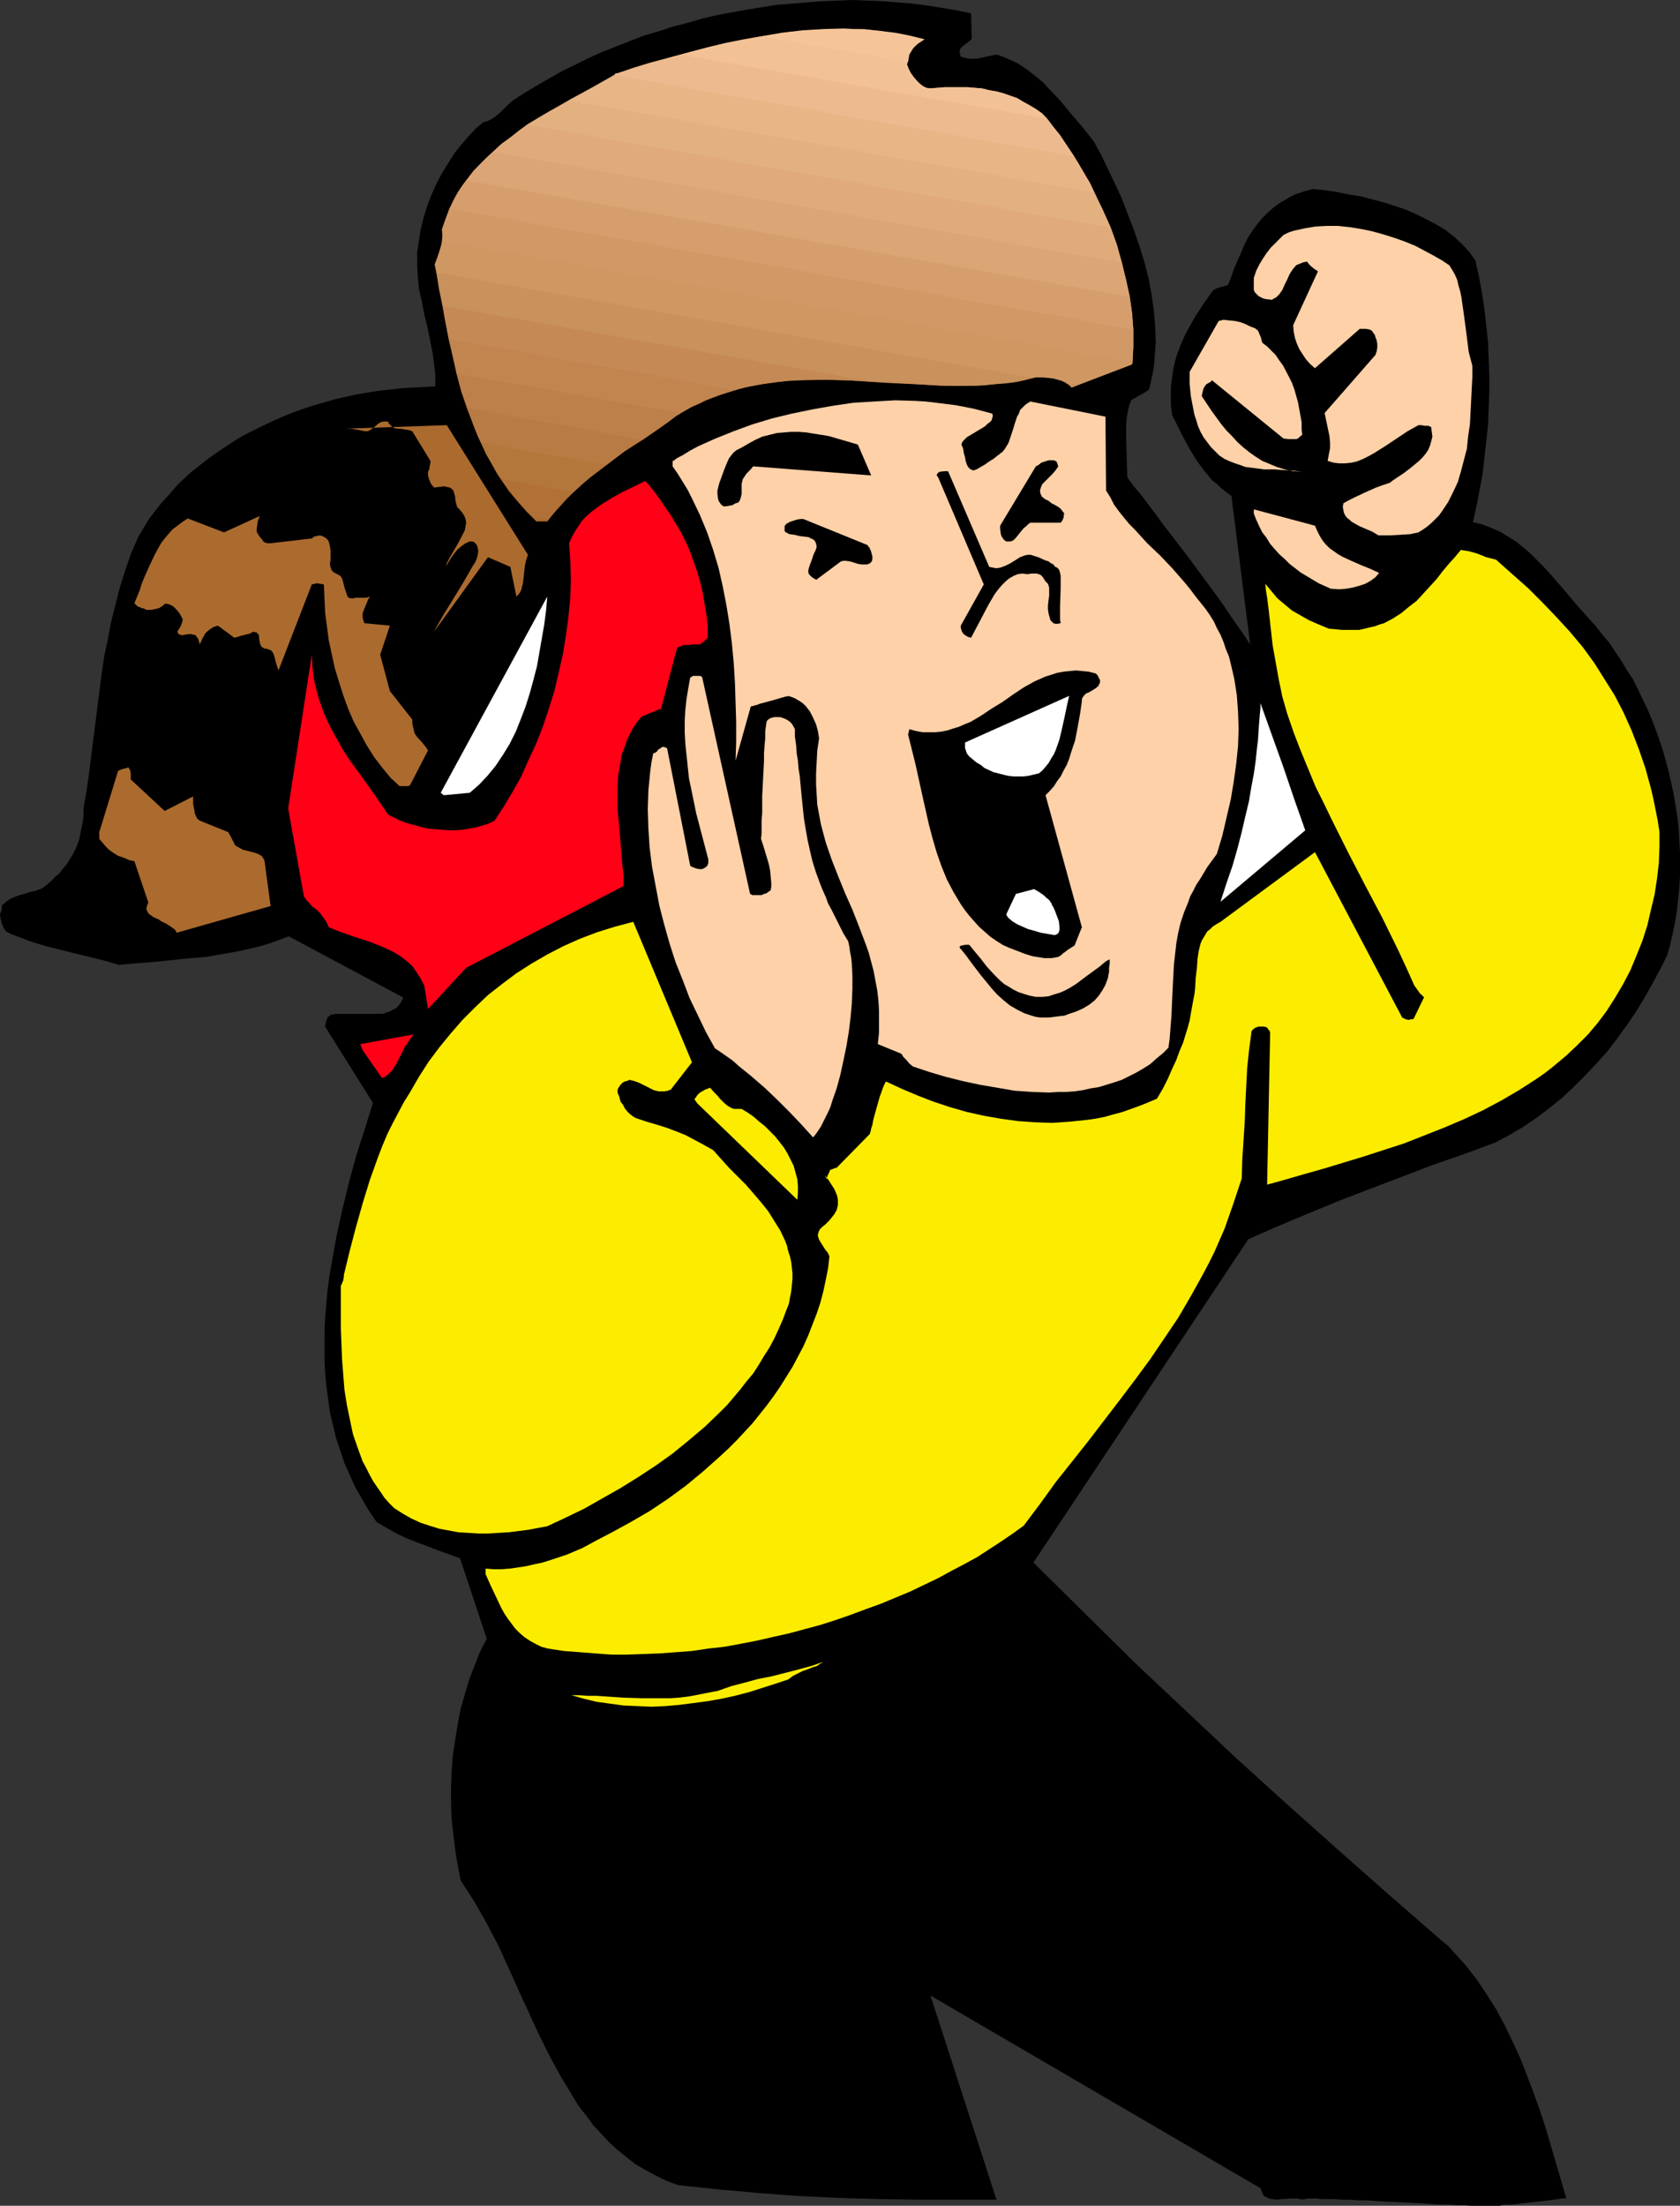 <?xml version="1.0" encoding="UTF-8" standalone="no"?>
<svg
   version="1.0"
   width="118.659mm"
   height="155.711mm"
   id="svg47"
   sodipodi:docname="Fan Cheering 1.wmf"
   xmlns:inkscape="http://www.inkscape.org/namespaces/inkscape"
   xmlns:sodipodi="http://sodipodi.sourceforge.net/DTD/sodipodi-0.dtd"
   xmlns="http://www.w3.org/2000/svg"
   xmlns:svg="http://www.w3.org/2000/svg">
  <rect width="100%" height="100%" fill="#333333" stroke="none"/>
  <sodipodi:namedview
     id="namedview47"
     pagecolor="#ffffff"
     bordercolor="#000000"
     borderopacity="0.25"
     inkscape:showpageshadow="2"
     inkscape:pageopacity="0.0"
     inkscape:pagecheckerboard="0"
     inkscape:deskcolor="#d1d1d1"
     inkscape:document-units="mm" />
  <defs
     id="defs1">
    <pattern
       id="WMFhbasepattern"
       patternUnits="userSpaceOnUse"
       width="6"
       height="6"
       x="0"
       y="0" />
  </defs>
  <path
     style="fill:#000000;fill-opacity:1;fill-rule:evenodd;stroke:none"
     d="m 400.961,588.192 0.323,0.162 0.646,-0.162 h 0.808 0.97 l 1.293,-0.162 1.293,-0.162 2.909,-0.323 2.909,-0.323 1.455,-0.162 1.293,-0.162 1.131,-0.162 0.97,-0.162 h 0.646 l 0.485,-0.162 -2.747,-9.372 -2.747,-9.372 -1.616,-4.848 -1.616,-4.525 -1.778,-4.686 -1.778,-4.525 -2.101,-4.525 -2.101,-4.363 -2.263,-4.201 -2.586,-4.04 -2.586,-3.878 -2.909,-3.717 -3.071,-3.393 -1.616,-1.778 -1.778,-1.454 -13.737,-11.958 -13.737,-12.119 -13.575,-12.119 -13.737,-12.443 -13.575,-12.766 -13.575,-12.766 -13.414,-13.25 -13.575,-13.412 57.373,-86.29 7.757,-3.393 8.081,-3.393 8.242,-3.393 8.404,-3.232 16.969,-6.464 8.404,-2.909 8.242,-3.07 3.879,-2.101 3.555,-2.101 3.555,-2.424 3.394,-2.585 3.394,-2.747 3.071,-2.909 3.071,-3.07 2.909,-3.07 2.909,-3.232 2.586,-3.393 2.586,-3.555 2.424,-3.555 2.263,-3.717 2.101,-3.717 2.101,-3.878 1.939,-3.878 0.808,-2.909 0.646,-2.909 0.646,-3.07 0.485,-3.07 0.323,-3.07 0.323,-3.07 0.162,-3.07 v -3.07 -3.07 l -0.162,-3.07 -0.162,-3.07 -0.323,-3.07 -0.485,-3.07 -0.485,-2.909 -0.646,-3.07 -0.646,-2.909 -0.808,-3.07 -0.808,-2.909 -0.97,-2.909 -0.97,-2.747 -1.131,-2.909 -1.131,-2.747 -1.293,-2.585 -1.293,-2.747 -1.293,-2.585 -1.616,-2.424 -1.455,-2.424 -1.616,-2.424 -1.616,-2.424 -1.778,-2.101 -1.778,-2.262 -1.778,-1.939 -3.717,-4.201 -3.394,-4.04 -3.394,-3.878 -1.778,-1.939 -1.778,-1.778 -1.778,-1.778 -1.939,-1.616 -1.778,-1.454 -2.101,-1.293 -2.101,-1.293 -2.263,-0.97 -2.424,-0.97 -2.586,-0.646 0.97,-4.363 0.808,-4.201 0.808,-4.363 0.485,-4.363 0.485,-4.363 0.485,-4.363 0.162,-4.363 0.162,-4.363 v -4.363 l -0.162,-4.363 -0.162,-4.363 -0.485,-4.525 -0.485,-4.363 -0.646,-4.363 -0.808,-4.363 -0.97,-4.363 -1.616,-2.262 -1.939,-2.101 -2.101,-1.939 -2.263,-1.778 -2.424,-1.454 -2.747,-1.454 -2.586,-1.293 -2.909,-1.293 -2.909,-0.97 -3.071,-0.97 -3.071,-0.808 -3.071,-0.808 -3.232,-0.485 -3.071,-0.646 -3.232,-0.485 -3.071,-0.323 -2.424,0.646 -2.424,0.808 -2.101,1.131 -1.939,1.131 -1.778,1.293 -1.616,1.454 -1.455,1.454 -1.293,1.616 -1.293,1.778 -1.131,1.778 -0.97,1.939 -0.808,1.939 -1.778,4.04 -1.455,4.04 -0.162,0.323 -0.323,0.323 -0.485,0.162 -0.646,0.162 -0.646,0.162 -0.646,0.162 -1.293,0.646 -2.424,3.393 -2.424,3.717 -2.101,3.717 -0.97,1.939 -0.808,1.939 -0.808,2.101 -0.646,2.101 -0.485,2.101 -0.323,2.424 -0.323,2.262 v 2.424 2.585 l 0.323,2.585 1.616,3.232 1.616,3.232 1.616,2.909 1.778,2.909 1.939,2.585 2.101,2.585 1.293,0.97 1.131,1.131 1.455,1.131 1.293,0.97 5.01,39.59 -1.616,-2.424 -1.778,-2.585 -1.939,-2.747 -1.939,-2.909 -2.101,-2.909 -2.263,-3.07 -4.525,-6.14 -4.687,-6.14 -2.263,-2.909 -2.101,-2.909 -2.101,-2.747 -1.939,-2.585 -1.939,-2.262 -1.616,-2.262 -0.162,-5.494 -0.162,-5.332 v -2.585 l 0.162,-2.585 0.485,-2.424 0.323,-1.131 0.485,-1.131 0.97,-0.485 1.131,-0.646 1.131,-0.646 0.808,-0.485 0.646,-0.485 0.485,-2.101 0.485,-2.101 0.323,-2.101 0.162,-1.939 0.162,-2.262 0.162,-1.939 -0.162,-4.363 -0.323,-4.201 -0.646,-4.363 -0.808,-4.363 -1.131,-4.363 -1.293,-4.201 -1.455,-4.201 -1.616,-4.201 -1.616,-4.201 -1.778,-3.878 -1.939,-4.04 -1.778,-3.717 -1.939,-3.555 -2.909,-3.717 -3.071,-3.555 -2.909,-3.555 -3.232,-3.393 -1.455,-1.616 -1.778,-1.454 -1.616,-1.293 -1.778,-1.293 -1.778,-1.131 -1.778,-0.808 -1.778,-0.808 -1.939,-0.646 -2.424,0.485 -2.263,0.485 -1.131,0.162 h -1.131 l -1.131,-0.162 -1.293,-0.323 -0.323,-0.323 v -0.485 l -0.162,-0.485 v -0.323 l 0.162,-0.485 0.485,-0.646 0.646,-0.485 1.293,-0.97 0.646,-0.646 -0.162,-6.787 -3.879,-0.808 -3.879,-0.646 -3.879,-0.646 L 243.55,0.97 239.672,0.646 235.631,0.323 231.591,0.162 227.551,0 l -4.04,0.162 -4.04,0.162 -4.04,0.323 -4.04,0.323 -4.04,0.323 -4.04,0.646 -4.04,0.646 -7.919,1.454 -4.04,0.97 -3.879,1.131 -3.879,0.97 -3.879,1.293 -3.879,1.131 -7.434,2.909 -3.717,1.454 -3.555,1.616 -3.555,1.778 -3.394,1.616 -3.394,1.939 -3.394,1.939 -3.232,1.939 -3.232,2.101 -1.293,1.131 -1.131,1.131 -0.808,0.808 -0.97,0.808 -0.808,0.646 -0.808,0.485 -0.97,0.485 -1.131,0.323 -2.101,1.778 -1.939,2.101 -1.939,2.262 -1.778,2.262 -1.616,2.585 -1.616,2.585 -1.455,2.747 -1.293,2.909 -1.131,2.909 -0.97,3.07 -0.808,3.232 -0.485,3.07 -0.485,3.232 v 3.232 l 0.162,3.232 0.323,3.232 0.808,3.555 0.646,3.393 0.808,3.232 0.646,3.232 0.646,3.232 0.485,3.232 0.323,3.07 v 3.07 l -2.909,0.162 -3.071,0.162 -2.909,0.162 -2.909,0.323 -3.071,0.323 -5.98,0.97 -2.909,0.646 -2.909,0.646 -2.747,0.808 -2.909,0.808 -2.909,0.97 -2.747,0.97 -2.747,1.131 -2.586,1.131 -2.747,1.293 -2.586,1.293 -2.586,1.293 -2.424,1.454 -2.424,1.616 -2.424,1.616 -2.263,1.616 -2.263,1.778 -2.263,1.778 -2.101,1.939 -1.939,1.939 -1.778,2.101 -1.939,2.101 -1.778,2.262 -1.616,2.101 -1.455,2.424 -1.455,2.424 -1.939,4.525 -1.616,4.686 -1.455,4.686 -1.131,4.525 -1.131,4.525 -0.808,4.363 -0.97,4.525 -0.646,4.363 -1.131,8.888 -1.131,8.888 -1.131,9.049 -0.646,4.525 -0.808,4.686 v 1.778 l -0.162,1.616 -0.323,1.616 -0.323,1.616 -0.323,1.616 -0.485,1.454 -0.646,1.454 -0.646,1.293 -0.808,1.293 -0.808,1.293 -0.97,1.131 -0.97,1.293 -1.131,0.97 -1.131,1.131 -1.131,0.97 -1.293,0.97 -1.778,0.646 -1.455,0.323 -1.455,0.485 -1.293,0.323 -1.293,0.485 -1.131,0.485 -1.131,0.808 -1.131,0.97 v 0.97 L 0.323,243.195 0,243.841 l 0.162,1.293 0.323,1.293 0.485,1.131 0.323,0.485 0.323,0.485 1.616,0.808 1.778,0.646 3.394,1.293 3.717,1.131 3.879,0.97 3.879,0.97 4.04,0.97 3.879,0.97 3.879,1.131 5.818,-0.485 5.818,-0.485 5.818,-0.646 5.818,-0.485 5.656,-0.97 2.747,-0.485 2.909,-0.646 2.747,-0.646 2.747,-0.808 2.747,-0.97 2.586,-0.97 30.545,16.321 -0.323,0.808 -0.485,0.808 -0.485,0.646 -0.646,0.646 -0.808,0.323 -0.808,0.485 -1.939,0.646 H 89.533 l -0.485,0.162 h -0.646 l -0.323,0.323 -0.485,0.323 -0.323,0.485 -0.162,0.485 -0.162,0.808 -0.162,0.808 12.767,20.36 -2.101,6.787 -2.263,6.948 -1.939,7.11 -1.778,7.272 -1.616,7.272 -1.293,7.272 -0.646,3.717 -0.485,3.717 -0.323,3.555 -0.323,3.717 -0.162,3.717 v 3.555 3.717 l 0.162,3.555 0.323,3.555 0.485,3.555 0.485,3.555 0.808,3.393 0.808,3.393 1.131,3.393 1.131,3.393 1.455,3.232 1.455,3.232 1.778,3.07 1.778,3.07 2.101,3.07 2.747,1.616 2.586,1.454 2.747,1.293 2.909,1.131 5.495,2.101 5.818,2.101 7.111,21.492 -1.778,3.393 -1.455,3.717 -1.455,3.717 -1.131,3.878 -1.131,3.878 -0.808,4.201 -0.646,4.04 -0.646,4.201 -0.323,4.363 -0.162,4.201 v 4.363 l 0.162,4.201 0.485,4.201 0.485,4.04 0.646,4.04 0.808,4.04 1.778,2.747 1.778,2.747 3.232,5.656 3.071,5.817 2.747,5.979 2.747,6.14 5.495,11.958 2.909,5.817 3.071,5.656 1.616,2.585 1.616,2.747 1.616,2.585 1.939,2.424 1.778,2.424 2.101,2.262 2.101,2.262 2.101,1.939 2.424,1.939 2.424,1.939 2.747,1.616 2.747,1.454 2.909,1.454 3.071,1.131 10.666,1.131 10.828,0.97 10.666,0.808 10.505,0.485 10.666,0.323 10.505,0.162 h 10.666 10.505 l -17.616,-54.456 88.079,51.386 0.323,0.808 0.323,0.808 0.323,0.485 0.646,0.323 0.646,0.323 0.646,0.162 1.616,0.162 0.97,-0.162 h 0.808 l 1.778,-0.162 h 1.778 l 0.646,0.162 0.808,0.162 0.162,-0.162 h 0.485 l 0.646,-0.162 h 2.263 l 1.293,0.162 h 1.778 1.778 l 1.939,0.162 h 2.101 l 2.101,0.162 h 2.263 l 4.848,0.323 10.02,0.485 4.687,0.323 h 2.424 l 2.263,0.162 h 1.939 l 1.939,0.162 h 1.778 5.172 0.808 l 0.323,-0.162 z"
     id="path1" />
  <path
     style="fill:#000000;fill-opacity:1;fill-rule:evenodd;stroke:none"
     d="m 412.436,581.728 -70.463,-0.485 -98.261,-60.273 -0.808,0.162 -0.808,0.162 -0.646,0.485 -0.323,0.485 -0.162,0.323 v 0.323 l -0.162,0.162 -0.162,0.97 -0.162,0.97 v 0.808 l 19.717,54.941 -2.424,0.808 -2.424,0.485 -2.424,0.646 -2.424,0.323 -2.424,0.323 -2.586,0.323 -2.424,0.162 h -2.586 l -4.848,-0.162 -5.172,-0.323 -5.01,-0.485 -5.172,-0.808 -10.343,-1.616 -10.182,-1.616 -5.172,-0.808 -5.172,-0.485 -5.172,-0.323 h -5.172 l -2.586,-1.939 -2.586,-2.101 -2.263,-2.101 -2.424,-2.101 -2.263,-2.262 -2.101,-2.262 -2.101,-2.262 -1.939,-2.424 -3.879,-4.848 -3.555,-4.848 -3.394,-5.171 -3.232,-5.333 -3.071,-5.494 -2.909,-5.494 -2.747,-5.656 -2.747,-5.817 -2.747,-5.979 -2.586,-6.14 -2.747,-6.14 -2.747,-6.14 -0.646,-2.747 -0.485,-2.585 -0.323,-2.585 v -2.747 -2.585 l 0.162,-2.585 0.646,-5.171 0.646,-5.171 0.808,-4.848 0.323,-2.424 0.323,-2.424 0.162,-2.262 v -2.262 l 0.646,-1.454 0.162,-0.485 0.162,-0.646 0.485,-1.131 0.323,-0.97 0.485,-0.97 0.485,-0.646 0.646,-0.646 0.808,-0.323 2.747,2.747 3.071,2.585 3.071,2.424 3.232,2.101 3.394,1.939 3.555,1.616 3.555,1.454 3.717,1.293 3.879,0.97 4.04,0.646 3.879,0.646 4.04,0.162 h 4.04 l 4.04,-0.162 4.202,-0.485 4.04,-0.646 3.071,-0.485 3.071,-0.646 3.071,-0.808 2.909,-0.808 2.909,-0.97 2.747,-0.97 2.747,-1.131 2.586,-1.131 2.586,-1.293 2.586,-1.293 5.01,-2.747 4.687,-3.07 4.848,-3.07 4.525,-3.232 4.687,-3.232 4.687,-3.232 4.687,-3.07 4.848,-3.07 4.848,-2.909 5.01,-2.585 2.586,-1.293 2.747,-1.131 6.949,6.14 6.949,6.464 6.949,6.464 7.273,6.625 7.111,6.625 7.434,6.787 14.707,13.735 29.737,27.47 14.868,13.574 7.434,6.625 7.273,6.625 2.424,2.909 2.263,3.07 2.101,3.07 1.778,3.07 1.778,3.232 1.455,3.232 1.455,3.393 1.455,3.393 2.586,6.787 2.424,7.11 1.293,3.717 1.455,3.717 1.455,3.878 z"
     id="path2" />
  <path
     style="fill:#ab6b2e;fill-opacity:1;fill-rule:evenodd;stroke:none"
     d="m 26.504,222.026 v 1.616 0.162 l 0.808,0.97 0.808,0.97 0.97,0.97 1.131,0.808 1.293,0.808 1.455,0.485 1.455,0.646 1.455,0.323 3.717,10.988 -0.323,0.808 -0.162,0.646 v 0.485 l 0.323,0.646 0.323,0.485 0.485,0.323 0.646,0.485 0.646,0.323 0.808,0.323 0.646,0.485 1.616,0.808 1.455,0.97 0.646,0.485 0.485,0.808 25.05,-7.11 -1.616,-11.958 -0.162,-0.485 -0.323,-0.485 -0.162,-0.323 -0.485,-0.323 -0.97,-0.485 -1.131,-0.323 -1.293,-0.323 -1.293,-0.323 -1.131,-0.646 -0.646,-0.323 -0.485,-0.485 v -0.323 l -0.162,-0.162 -0.323,-0.646 -0.485,-0.97 -0.646,-1.131 -7.596,-3.07 -0.646,-0.485 -0.323,-0.646 -0.323,-0.646 -0.162,-0.97 -0.323,-1.778 v -1.939 l -7.596,3.878 -9.05,-8.403 v -0.646 -0.808 l -0.162,-0.97 -0.485,-0.808 H 34.1 l -0.162,0.162 -0.808,0.162 -0.97,0.323 -0.646,0.323 z"
     id="path3" />
  <path
     style="fill:#ffffff;fill-opacity:1;fill-rule:evenodd;stroke:none"
     d="m 32.807,187.284 3.071,-10.988 z"
     id="path4" />
  <path
     style="fill:#ab6b2e;fill-opacity:1;fill-rule:evenodd;stroke:none"
     d="m 35.878,160.945 0.808,0.808 0.323,0.162 h 0.162 l 0.323,0.162 0.162,0.162 v 0 h 0.162 0.162 l 0.485,0.162 0.323,0.162 0.323,0.162 h 1.293 l 1.455,-0.323 0.646,-0.162 0.485,-0.323 0.485,-0.323 0.485,-0.485 h 0.808 l 0.808,0.323 0.646,0.323 0.485,0.485 0.646,0.646 0.485,0.646 0.485,0.808 0.485,0.97 -0.162,0.646 -0.323,0.97 -0.485,0.808 -0.485,0.808 0.162,0.323 0.162,0.323 0.485,0.162 0.485,0.162 0.646,-0.162 1.131,-0.162 h 0.646 l 0.485,0.162 h 0.323 l 0.323,0.162 0.162,0.162 0.162,0.323 0.323,0.323 0.162,0.485 0.162,0.485 0.162,0.646 0.646,-1.454 0.808,-1.454 0.646,-0.646 0.646,-0.485 0.97,-0.646 1.131,-0.323 4.364,3.232 0.646,-0.162 0.485,-0.162 1.131,-0.323 1.293,-0.323 0.646,-0.162 0.808,-0.485 0.485,0.162 h 0.485 l 0.162,0.323 0.323,0.162 0.162,0.646 v 0.646 l 0.162,0.808 0.162,0.646 0.162,0.323 0.162,0.323 0.323,0.162 0.485,0.323 h 0.485 l 0.485,0.162 0.485,0.162 0.323,0.162 0.485,0.646 0.323,0.808 0.485,1.939 0.323,0.97 0.323,0.97 8.889,-22.946 0.646,-0.162 0.808,-0.162 0.808,0.162 0.97,0.162 0.162,3.717 0.162,3.717 0.485,3.717 0.485,3.717 0.808,3.717 0.808,3.717 1.131,3.717 1.131,3.555 1.293,3.555 1.455,3.393 1.778,3.232 1.778,3.232 1.939,3.07 2.101,2.747 2.263,2.747 2.424,2.262 h 1.293 0.646 l 0.808,-0.162 4.848,-9.372 -0.646,-0.97 -0.646,-0.808 -1.293,-1.454 -0.323,-0.323 -0.323,-0.485 -0.323,-0.485 -0.162,-0.485 -0.162,-0.808 -0.162,-0.646 -0.162,-0.808 v -0.97 l -5.98,-7.595 -2.586,-9.695 2.586,-7.756 -6.788,-0.646 -0.323,-0.808 -0.162,-0.808 v -0.97 l 0.323,-0.97 0.808,-1.939 0.323,-0.808 0.485,-0.808 -0.97,0.323 h -1.131 -1.131 -0.646 l -0.646,0.162 h -0.485 l -0.646,-0.162 -0.323,-0.323 -0.162,-0.485 -0.323,-0.97 -0.323,-0.97 -0.323,-1.293 -0.323,-1.131 -0.323,-0.485 -0.323,-0.323 -0.646,-0.323 -0.646,-0.323 -0.485,-0.323 -0.323,-0.323 -0.162,-0.485 -0.162,-0.323 -0.162,-0.97 0.162,-1.131 v -1.131 -1.293 l -0.162,-1.131 -0.162,-0.646 -0.162,-0.646 -0.323,-0.485 -0.323,-0.323 -0.485,-0.323 -0.646,-0.323 -0.646,-0.162 -0.808,0.162 -0.646,0.162 -0.646,0.485 -10.99,1.293 h -0.808 l -0.646,-0.162 -0.485,-0.323 -0.323,-0.485 -0.808,-0.97 -0.646,-1.131 v -0.808 l 0.162,-1.131 0.162,-0.97 0.485,-1.293 -9.535,4.363 -9.697,-3.717 -1.455,0.97 -1.293,0.97 -1.293,0.97 -1.131,1.293 -0.97,1.131 -0.97,1.293 -0.808,1.454 -0.808,1.454 -1.455,3.07 -1.455,3.232 -0.646,1.616 -0.485,1.616 z"
     id="path5" />
  <path
     style="fill:#ffffff;fill-opacity:1;fill-rule:evenodd;stroke:none"
     d="M 43.959,182.76 46.544,174.68 Z"
     id="path6" />
  <path
     style="fill:#ff0017;fill-opacity:1;fill-rule:evenodd;stroke:none"
     d="m 76.928,215.724 4.202,23.431 0.646,0.97 0.808,0.808 0.808,0.97 1.131,0.808 0.97,0.97 0.808,1.131 0.808,1.131 0.646,1.454 1.616,0.646 1.616,0.646 3.717,1.293 3.555,1.131 3.717,1.454 1.778,0.808 1.616,0.808 1.778,1.131 1.455,1.131 1.455,1.293 1.131,1.616 1.131,1.778 0.97,1.939 0.97,6.14 10.182,-10.988 42.019,-21.815 v -2.909 l -0.323,-2.747 -0.485,-5.979 -0.485,-5.817 -0.323,-3.07 v -2.909 -3.07 l 0.162,-2.909 0.485,-2.747 0.485,-2.909 0.97,-2.585 0.485,-1.454 0.646,-1.293 0.646,-1.293 0.808,-1.293 0.808,-1.131 0.97,-1.131 5.172,-2.101 4.202,-15.998 0.485,-0.485 0.646,-0.162 0.646,-0.323 h 0.97 l 1.778,-0.162 h 1.778 l 0.323,-0.323 0.162,-0.162 0.323,-0.162 v -0.162 h 0.162 v 0 l 0.162,-0.162 0.485,-0.485 0.323,-0.323 v -3.07 l -0.323,-2.909 -0.485,-2.909 -0.485,-2.909 -0.646,-2.909 -0.808,-2.747 -0.97,-2.747 -0.97,-2.747 -1.131,-2.585 -1.293,-2.585 -1.455,-2.424 -1.455,-2.424 -1.616,-2.262 -1.616,-2.424 -1.616,-2.101 -1.778,-2.101 -2.909,1.454 -3.071,1.454 -2.909,1.616 -2.909,1.778 -1.293,0.97 -1.293,0.97 -1.293,1.131 -1.131,1.131 -0.97,1.454 -0.97,1.454 -0.808,1.454 -0.808,1.778 0.323,4.686 0.162,5.009 -0.162,4.848 -0.485,5.009 -0.646,4.848 -0.808,5.009 -1.131,5.009 -1.131,4.848 -1.455,4.686 -1.616,4.848 -1.778,4.525 -2.101,4.525 -1.939,4.363 -2.263,4.04 -2.424,4.04 -2.424,3.717 -1.616,0.808 -1.616,0.485 -1.616,0.485 -1.778,0.323 -1.939,0.323 -1.778,0.162 h -1.939 l -1.939,-0.162 -1.778,-0.162 -1.939,-0.162 -1.939,-0.485 -1.778,-0.485 -1.778,-0.485 -1.778,-0.646 -1.616,-0.808 -1.616,-0.808 -3.394,-5.009 -3.555,-5.009 -3.555,-4.848 -1.616,-2.585 -1.455,-2.585 -1.455,-2.585 -1.293,-2.585 -1.131,-2.747 -0.97,-2.747 -0.808,-2.909 -0.646,-2.909 -0.323,-3.07 -0.162,-3.07 z"
     id="path7" />
  <path
     style="fill:#ab6b2e;fill-opacity:1;fill-rule:evenodd;stroke:none"
     d="m 92.604,114.407 h 1.131 l 1.131,0.162 0.97,0.162 0.808,0.162 0.646,0.162 h 0.485 0.485 l 0.808,-0.485 0.646,-0.485 0.646,-0.485 0.485,-0.485 0.808,-0.485 0.808,-0.162 h 0.646 0.485 l 0.162,0.485 0.323,0.323 0.646,0.646 0.646,0.323 0.808,0.162 h 0.97 l 0.808,0.162 1.131,0.162 0.97,0.323 4.848,7.918 v 0.485 l -0.162,0.808 -0.162,0.97 -0.323,0.646 v 0.97 l 0.323,1.131 0.485,1.131 0.808,0.97 1.293,-0.162 1.455,-0.162 0.646,0.162 0.808,0.162 0.485,0.323 0.485,0.485 0.162,0.646 0.162,0.485 0.162,0.646 v 0.646 l 0.162,0.646 0.162,0.646 0.162,0.646 0.646,0.646 0.808,0.97 0.485,0.808 0.323,0.808 0.162,0.97 -0.162,0.97 -0.162,0.97 -0.485,0.97 -0.485,0.97 -1.131,2.101 -1.131,1.939 -1.131,1.939 -0.485,0.97 -0.162,0.97 0.323,-0.808 0.485,-0.808 0.646,-0.97 0.808,-1.131 0.808,-0.97 0.97,-0.808 1.131,-0.808 1.131,-0.485 h 0.646 l 0.485,0.162 0.323,0.323 0.323,0.323 0.162,0.323 0.162,0.485 0.162,0.97 -0.162,1.131 -0.323,1.131 -0.485,0.97 -0.646,0.97 -1.293,2.262 -1.293,2.262 -2.586,4.201 -2.586,4.201 -1.293,2.262 -1.131,2.101 14.384,-19.876 5.98,2.585 1.616,7.918 0.485,-0.485 0.485,-0.646 0.323,-0.646 0.162,-0.646 0.323,-1.293 0.162,-1.454 0.162,-1.616 0.162,-1.454 0.323,-1.454 0.485,-1.454 -21.656,-34.581 -27.636,0.97 z"
     id="path8" />
  <path
     style="fill:#fced00;fill-opacity:1;fill-rule:evenodd;stroke:none"
     d="m 90.988,343.058 v 3.717 3.878 3.878 l 0.162,4.04 0.162,4.04 0.323,4.201 0.323,4.04 0.646,4.04 0.808,3.878 0.808,3.878 1.293,3.717 1.293,3.555 0.97,1.778 0.808,1.616 0.97,1.778 0.97,1.454 1.131,1.616 0.97,1.454 1.293,1.454 1.293,1.293 2.263,1.454 2.263,1.293 2.424,1.131 2.424,0.808 2.586,0.808 2.586,0.485 2.586,0.485 2.747,0.162 2.586,0.162 h 2.747 l 2.586,-0.162 2.747,-0.162 2.586,-0.323 2.586,-0.323 2.586,-0.485 2.586,-0.485 4.848,-2.262 5.01,-2.424 4.848,-2.747 4.848,-2.747 4.687,-2.909 4.687,-3.07 4.525,-3.232 4.364,-3.555 4.202,-3.555 4.04,-3.878 1.939,-1.939 1.778,-2.101 1.778,-2.101 1.616,-2.101 1.778,-2.101 1.455,-2.262 1.455,-2.424 1.455,-2.262 1.293,-2.424 1.131,-2.424 1.131,-2.585 0.97,-2.585 0.646,-1.616 0.323,-1.778 0.323,-1.616 0.162,-1.616 0.162,-1.616 v -1.616 l -0.162,-1.454 -0.162,-1.454 -0.323,-1.454 -0.485,-1.454 -0.323,-1.454 -0.485,-1.293 -1.293,-2.747 -1.616,-2.585 -1.616,-2.585 -1.939,-2.424 -1.939,-2.262 -2.101,-2.424 -4.525,-4.525 -4.202,-4.686 -2.586,-1.454 -2.424,-1.293 -2.424,-1.293 -2.424,-0.97 -2.586,-0.97 -2.586,-0.808 -2.747,-0.808 -2.909,-0.97 -0.808,-0.485 -0.808,-0.646 -0.646,-0.646 -0.646,-0.808 -0.485,-0.97 -0.646,-0.808 -0.323,-1.293 -0.485,-1.131 v -0.646 l 0.162,-0.485 0.323,-0.485 0.323,-0.485 0.485,-0.485 0.485,-0.323 0.646,-0.162 0.808,-0.323 1.293,0.323 1.293,0.485 1.293,0.646 1.293,0.646 1.293,0.646 1.293,0.323 h 0.808 0.646 l 0.97,-0.162 0.808,-0.323 5.656,-7.272 -15.676,-37.489 -4.848,1.293 -4.687,1.454 -4.687,1.778 -4.364,1.939 -4.364,2.262 -4.202,2.424 -4.04,2.585 -3.879,2.909 -3.717,2.909 -3.394,3.232 -3.394,3.393 -3.232,3.717 -2.909,3.555 -2.909,3.878 -2.586,4.04 -2.424,4.201 -1.616,2.585 -1.455,2.747 -1.455,2.747 -1.455,2.909 -1.293,3.07 -1.131,2.909 -2.263,6.302 -1.939,6.302 -1.778,6.302 -1.616,6.14 -1.455,5.979 -0.162,0.646 v 0.485 l -0.162,0.97 -0.323,0.808 z"
     id="path9" />
  <path
     style="fill:#ff0017;fill-opacity:1;fill-rule:evenodd;stroke:none"
     d="m 96.806,280.199 5.172,7.433 0.808,-0.323 0.808,-0.646 0.485,-0.485 0.646,-0.646 0.97,-1.454 0.808,-1.616 0.808,-1.616 0.808,-1.616 1.131,-1.616 1.131,-1.616 -14.222,2.585 z"
     id="path10" />
  <path
     style="fill:#ab6b2e;fill-opacity:1;fill-rule:evenodd;stroke:none"
     d="m 133.654,127.819 2.101,3.07 2.424,2.909 2.424,2.747 2.586,2.585 h 2.909 l 1.616,-2.101 1.778,-1.939 1.778,-1.939 1.778,-1.778 z"
     id="path11" />
  <path
     style="fill:#b07036;fill-opacity:1;fill-rule:evenodd;stroke:none"
     d="m 142.542,138.16 -2.263,-2.262 -2.101,-2.262 -1.939,-2.262 -1.778,-2.585 -1.778,-2.424 -1.455,-2.747 -1.455,-2.585 -1.293,-2.909 33.292,5.979 -4.202,3.232 -1.939,1.616 -2.101,1.939 -1.939,1.778 -1.778,1.939 -1.778,2.101 -1.778,2.101 z"
     id="path12" />
  <path
     style="fill:#b3763b;fill-opacity:1;fill-rule:evenodd;stroke:none"
     d="m 133.654,127.819 -1.293,-2.101 -1.293,-2.262 -1.293,-2.262 -1.131,-2.424 -1.131,-2.424 -0.97,-2.424 -1.778,-5.009 46.868,8.403 -4.848,3.07 -4.687,3.555 -4.687,3.555 -2.263,1.939 -2.101,1.939 z"
     id="path13" />
  <path
     style="fill:#b87b43;fill-opacity:1;fill-rule:evenodd;stroke:none"
     d="m 128.482,118.123 -1.939,-4.363 -1.778,-4.525 -1.616,-4.686 -1.293,-4.848 59.797,10.503 -0.323,0.323 -0.646,0.323 -4.525,3.232 -4.848,3.232 -4.848,3.232 -4.687,3.555 z"
     id="path14" />
  <path
     style="fill:#bd804a;fill-opacity:1;fill-rule:evenodd;stroke:none"
     d="m 124.765,108.912 -1.455,-4.525 -1.293,-4.525 -1.131,-4.686 -1.131,-4.686 76.443,13.574 -3.879,1.293 -3.879,1.454 -1.939,0.97 -1.939,0.808 -1.939,1.131 -1.939,1.131 -2.101,1.616 -2.263,1.616 -4.687,3.232 z"
     id="path15" />
  <path
     style="fill:#c2854f;fill-opacity:1;fill-rule:evenodd;stroke:none"
     d="m 121.856,99.702 -0.97,-4.525 -0.97,-4.525 -0.97,-4.525 -0.808,-4.525 114.583,20.199 -6.465,-0.323 -6.465,-0.162 -6.303,0.162 -3.232,0.162 -3.232,0.323 -3.232,0.485 -3.232,0.485 -3.071,0.808 -3.232,0.97 -3.232,0.97 -3.071,1.293 -3.071,1.454 -3.232,1.778 z"
     id="path16" />
  <path
     style="fill:#c48954;fill-opacity:1;fill-rule:evenodd;stroke:none"
     d="m 119.755,90.491 -1.616,-8.888 -0.97,-4.525 -0.646,-4.363 159.35,28.117 -2.424,0.646 -2.424,0.485 -2.424,0.323 -2.424,0.162 -4.848,0.323 -5.01,0.162 h -5.01 l -5.01,-0.323 -10.02,-0.485 -10.02,-0.646 -5.172,-0.162 h -5.01 l -5.01,0.162 -5.01,0.646 -2.424,0.323 -2.424,0.485 -2.586,0.485 -2.424,0.646 z"
     id="path17" />
  <path
     style="fill:#c48954;fill-opacity:1;fill-rule:evenodd;stroke:none"
     d="m 284.923,102.287 0.808,0.485 0.162,0.323 0.162,0.323 1.455,-0.646 z"
     id="path18" />
  <path
     style="fill:#c9915b;fill-opacity:1;fill-rule:evenodd;stroke:none"
     d="m 118.139,81.604 -0.97,-5.494 -1.131,-5.494 1.131,-3.07 0.485,-1.616 0.485,-1.616 184.238,32.318 v 0.323 l -0.323,0.323 -16,6.14 -0.646,-0.646 -0.97,-0.646 -0.97,-0.485 -1.131,-0.323 -1.131,-0.323 -1.455,-0.162 -1.455,-0.162 h -1.616 l -2.586,0.485 -2.586,0.646 -2.747,0.323 -2.747,0.323 -2.747,0.323 -2.586,0.162 h -5.656 l -5.495,-0.162 -5.495,-0.323 -5.656,-0.323 -5.656,-0.323 z"
     id="path19" />
  <path
     style="fill:#cf9761;fill-opacity:1;fill-rule:evenodd;stroke:none"
     d="m 116.523,72.716 -0.162,-1.131 -0.323,-0.97 0.808,-2.101 0.646,-2.101 0.323,-1.131 0.162,-1.131 0.162,-1.454 -0.162,-1.454 0.97,-2.747 1.131,-2.747 182.461,32.157 v 4.686 l -0.162,2.424 -0.323,2.262 -14.545,5.494 -2.586,-0.485 -0.646,-0.485 -0.808,-0.323 -0.97,-0.323 -0.97,-0.162 -1.131,-0.162 -1.131,-0.162 h -1.293 -1.293 -0.323 -0.162 l -0.323,0.162 z"
     id="path20" />
  <path
     style="fill:#d19966;fill-opacity:1;fill-rule:evenodd;stroke:none"
     d="m 301.569,79.18 0.646,4.525 0.323,4.363 v 4.363 l -0.162,4.201 -184.238,-32.318 v -1.616 l -0.162,-1.454 0.646,-1.939 0.646,-1.778 0.646,-1.778 0.808,-1.616 0.808,-1.616 0.97,-1.616 0.97,-1.454 0.97,-1.293 z"
     id="path21" />
  <path
     style="fill:#d69e6d;fill-opacity:1;fill-rule:evenodd;stroke:none"
     d="m 299.468,70.131 1.131,4.525 0.97,4.363 0.646,4.525 0.162,2.262 0.162,2.101 -182.461,-32.157 0.97,-2.262 1.131,-2.101 1.293,-1.939 1.455,-1.939 1.455,-1.939 1.616,-1.616 1.778,-1.778 1.778,-1.616 z"
     id="path22" />
  <path
     style="fill:#dba575;fill-opacity:1;fill-rule:evenodd;stroke:none"
     d="m 296.559,60.758 1.616,4.525 1.293,4.686 1.131,4.686 0.97,4.525 -177.128,-31.025 1.778,-2.101 1.778,-2.101 1.939,-1.939 2.101,-1.939 1.939,-1.778 2.263,-1.616 4.364,-3.393 z"
     id="path23" />
  <path
     style="fill:#e0aa7a;fill-opacity:1;fill-rule:evenodd;stroke:none"
     d="m 292.196,51.386 2.101,4.525 1.939,4.525 1.778,4.848 1.455,4.848 -167.916,-29.571 2.263,-2.101 2.424,-1.778 2.424,-1.939 2.586,-1.778 2.586,-1.616 2.747,-1.616 5.333,-2.909 z"
     id="path24" />
  <path
     style="fill:#e3b080;fill-opacity:1;fill-rule:evenodd;stroke:none"
     d="m 286.701,41.691 2.747,4.525 2.424,4.686 2.424,4.848 2.263,5.009 -155.956,-27.47 5.818,-3.393 5.818,-3.393 5.98,-3.232 5.656,-3.232 z"
     id="path25" />
  <path
     style="fill:#e8b587;fill-opacity:1;fill-rule:evenodd;stroke:none"
     d="m 279.59,31.672 1.616,2.262 1.778,2.101 1.616,2.424 1.616,2.424 1.616,2.585 1.455,2.585 1.616,2.585 1.293,2.747 -140.28,-24.562 6.626,-3.717 3.232,-1.778 3.071,-1.778 4.202,-1.454 4.202,-1.293 4.202,-1.131 4.202,-1.131 z"
     id="path26" />
  <path
     style="fill:#edba8f;fill-opacity:1;fill-rule:evenodd;stroke:none"
     d="m 286.701,41.691 -2.101,-3.07 -1.939,-2.909 -2.263,-2.909 -2.263,-2.585 -1.616,-1.131 -1.616,-0.97 -1.778,-0.97 -1.616,-0.97 -3.717,-1.293 -1.778,-0.485 -1.939,-0.323 -1.939,-0.485 -1.939,-0.162 -1.939,-0.162 h -1.939 -4.04 l -4.04,0.323 -0.97,-0.162 -0.97,-0.485 -0.808,-0.646 -0.808,-0.808 -0.808,-0.97 -0.808,-1.131 -0.485,-0.97 -0.485,-1.293 0.323,-0.646 -39.272,-6.787 -4.687,0.808 -4.848,0.97 -4.687,1.131 -4.848,1.293 -9.697,2.747 -9.535,2.909 h -0.485 l -0.485,0.485 z"
     id="path27" />
  <path
     style="fill:#f2c296;fill-opacity:1;fill-rule:evenodd;stroke:none"
     d="m 279.59,31.672 -1.455,-1.454 -1.616,-1.131 -1.616,-0.97 -1.778,-0.97 -1.616,-0.97 -3.717,-1.293 -1.778,-0.485 -1.939,-0.323 -1.939,-0.485 -1.939,-0.162 -1.939,-0.162 h -1.939 -4.04 l -4.04,0.323 -0.97,-0.162 -0.97,-0.485 -0.808,-0.646 -0.808,-0.808 -0.808,-0.97 -0.808,-1.131 -0.485,-0.97 -0.485,-1.293 0.162,-0.97 0.162,-1.131 0.485,-0.808 0.485,-0.808 0.646,-0.97 0.808,-0.646 0.97,-0.646 0.97,-0.646 -3.879,-0.97 -4.04,-0.646 -4.04,-0.646 -3.879,-0.323 -4.04,-0.162 h -4.04 l -4.202,0.162 -4.04,0.323 -4.04,0.323 -4.04,0.646 -4.202,0.646 -4.04,0.808 -4.202,0.808 -4.202,0.97 -8.242,2.101 z"
     id="path28" />
  <path
     style="fill:#f5c599;fill-opacity:1;fill-rule:evenodd;stroke:none"
     d="m 242.419,16.482 0.162,-0.97 0.162,-0.97 0.485,-0.808 0.485,-0.808 0.646,-0.646 0.646,-0.646 0.808,-0.646 0.97,-0.485 -2.586,-0.646 -2.747,-0.646 -2.586,-0.485 -2.747,-0.323 -2.747,-0.323 -2.747,-0.323 h -2.586 l -2.747,-0.162 -5.495,0.162 -5.495,0.323 -5.495,0.646 -5.656,0.97 z"
     id="path29" />
  <path
     style="fill:#ffffff;fill-opacity:1;fill-rule:evenodd;stroke:none"
     d="m 118.462,212.169 6.949,-0.646 2.586,-2.262 2.263,-2.424 2.101,-2.585 1.939,-2.909 1.778,-2.909 1.616,-3.232 1.293,-3.232 1.293,-3.393 1.131,-3.555 0.97,-3.555 0.97,-3.717 0.646,-3.717 0.646,-3.717 0.646,-3.717 0.485,-3.717 0.323,-3.717 -28.444,52.356 z"
     id="path30" />
  <path
     style="fill:#ffd1a8;fill-opacity:1;fill-rule:evenodd;stroke:none"
     d="m 217.046,303.468 0.808,-0.97 0.646,-0.97 0.646,-0.97 0.646,-1.293 0.646,-1.293 0.646,-1.293 0.646,-1.454 0.485,-1.616 1.131,-3.232 0.97,-3.555 0.808,-3.717 0.808,-3.878 0.646,-3.878 0.485,-3.878 0.323,-3.717 0.162,-3.878 v -3.555 l -0.162,-3.232 -0.162,-1.616 -0.323,-1.616 -0.162,-1.293 -0.323,-1.454 -1.293,-2.101 -1.131,-2.262 -0.97,-1.939 -0.97,-1.939 -0.97,-1.778 -0.646,-1.778 -0.808,-1.778 -0.646,-1.616 -1.131,-3.07 -0.97,-3.07 -0.646,-2.747 -0.646,-2.909 -0.485,-2.747 -0.485,-2.909 -0.323,-3.07 -0.323,-3.232 -0.323,-3.393 -0.162,-1.778 -0.323,-1.939 -0.162,-2.101 -0.323,-1.939 -0.162,-2.262 -0.323,-2.262 v -0.97 -0.97 l -0.323,-0.646 -0.485,-0.808 -0.485,-0.485 -0.646,-0.485 -0.646,-0.323 -0.808,-0.323 -0.646,-0.162 h -0.808 -0.646 l -0.646,0.162 -0.485,0.162 -0.485,0.323 -0.323,0.323 -0.162,0.485 -0.162,1.131 -0.162,1.293 v 1.778 l -0.162,1.778 -0.162,2.101 v 2.101 l -0.485,9.372 v 2.262 2.262 l -0.162,1.939 v 1.939 1.616 l -0.162,1.454 0.646,1.939 0.485,1.616 0.485,1.616 0.485,1.616 0.323,1.616 0.162,1.616 0.162,1.778 v 0.97 l -0.162,0.97 -0.485,0.323 -0.646,0.485 -0.646,0.162 -0.646,0.323 h -0.808 -0.808 -0.808 l -0.646,-0.323 -12.767,-57.688 -0.162,-0.323 -0.485,-0.162 h -0.808 -0.97 l -0.323,0.162 -0.485,0.323 -0.485,2.747 -0.485,2.909 -0.323,2.909 -0.162,2.909 v 3.07 l 0.162,3.07 0.323,3.07 0.323,3.07 0.323,3.07 0.646,3.07 1.293,6.302 1.616,6.14 1.616,6.14 v 0.97 l -0.323,0.808 -0.646,0.485 -0.646,0.323 h -0.808 l -0.808,-0.162 -0.808,-0.323 -0.485,-0.162 -0.323,-0.323 -6.141,-31.187 -0.162,-0.162 -0.323,-0.162 -0.646,-0.162 -0.323,0.162 -0.485,0.323 -0.485,0.323 -0.323,0.485 -0.485,0.323 -0.485,0.162 -0.485,2.424 -0.323,2.424 -0.485,5.009 -0.162,5.009 0.162,5.171 0.323,5.009 0.646,5.171 0.97,5.171 0.97,5.171 1.293,5.009 1.455,5.171 1.616,5.009 1.939,4.848 1.778,4.686 2.263,4.686 2.101,4.363 2.424,4.363 1.455,0.97 1.616,1.131 1.616,1.131 1.616,1.454 3.394,2.747 3.555,3.07 3.394,3.232 3.394,3.393 3.071,3.232 z"
     id="path31" />
  <path
     style="fill:#fced00;fill-opacity:1;fill-rule:evenodd;stroke:none"
     d="m 220.278,313.648 0.97,1.293 0.808,1.293 0.646,0.97 0.485,1.131 0.323,0.808 0.162,0.97 v 0.646 0.808 l -0.162,0.646 -0.162,0.646 -0.646,1.131 -0.646,0.808 -0.646,0.808 -0.485,0.485 -0.646,0.646 -0.646,0.485 -0.646,0.646 -0.323,0.485 -0.323,0.97 v 0.485 l 0.323,0.97 0.485,0.808 1.131,1.778 0.646,0.808 0.485,0.97 -0.323,3.07 -0.646,3.232 -0.646,3.07 -0.808,3.07 -0.97,2.909 -1.131,2.909 -1.131,2.909 -1.293,2.909 -1.455,2.747 -1.455,2.747 -1.616,2.585 -1.616,2.585 -1.778,2.585 -1.778,2.424 -1.939,2.424 -1.939,2.424 -2.101,2.262 -2.101,2.262 -2.101,2.101 -2.263,2.101 -4.525,4.04 -4.687,3.878 -4.848,3.555 -4.848,3.232 -5.01,2.909 -5.01,2.747 -4.04,2.101 -3.879,2.101 -4.202,1.778 -4.364,1.454 -2.101,0.646 -2.263,0.485 -2.101,0.485 -2.101,0.323 -2.263,0.323 -2.101,0.162 h -2.263 l -2.101,-0.162 v 1.454 l 1.293,2.909 1.455,3.07 1.455,3.07 0.808,1.454 0.97,1.454 0.97,1.293 0.97,1.293 1.131,1.131 1.293,1.131 1.455,0.97 1.455,0.808 1.616,0.808 1.778,0.485 4.202,0.646 4.202,0.323 4.202,0.323 4.364,0.323 h 4.202 l 4.364,-0.162 4.364,-0.162 4.364,-0.323 4.202,-0.323 4.364,-0.646 4.364,-0.485 4.364,-0.808 4.202,-0.808 4.202,-0.97 4.364,-0.97 4.202,-1.131 4.202,-1.131 4.04,-1.293 4.202,-1.454 3.879,-1.454 4.04,-1.454 3.879,-1.616 3.879,-1.616 3.717,-1.778 3.717,-1.778 3.555,-1.939 3.394,-1.778 3.555,-1.939 3.232,-2.101 3.232,-2.101 3.071,-2.101 2.909,-2.101 4.364,-5.817 4.202,-5.817 4.364,-5.494 4.364,-5.494 8.404,-10.988 4.04,-5.332 4.04,-5.494 3.717,-5.494 3.717,-5.494 3.394,-5.817 3.232,-5.817 1.616,-3.07 1.455,-2.909 2.747,-6.302 1.131,-3.232 1.131,-3.232 1.131,-3.393 1.131,-3.393 0.162,-5.171 0.162,-2.424 0.162,-2.585 0.323,-4.848 0.162,-4.848 0.485,-9.534 0.485,-4.686 0.646,-4.848 v -0.323 l 0.162,-0.162 0.162,-0.323 0.323,-0.162 0.323,-0.323 0.485,-0.162 0.485,-0.162 h 0.485 0.808 l 0.808,0.162 0.323,0.323 0.162,0.323 0.323,0.323 0.162,0.485 -0.808,40.559 4.687,-1.293 5.01,-1.454 5.172,-1.454 5.333,-1.616 5.333,-1.616 5.495,-1.778 5.495,-1.778 5.333,-2.101 5.333,-2.101 5.333,-2.262 5.172,-2.424 4.848,-2.585 4.687,-2.747 2.263,-1.454 2.263,-1.454 2.101,-1.454 2.101,-1.616 1.939,-1.616 1.939,-1.616 2.909,-2.747 2.909,-2.909 2.586,-3.07 2.424,-3.232 2.263,-3.555 2.101,-3.555 1.939,-3.717 1.616,-3.878 1.616,-4.04 1.293,-4.04 0.97,-4.201 0.97,-4.04 0.646,-4.201 0.485,-4.201 0.162,-4.201 v -4.201 l -0.485,-3.07 -1.131,-5.656 -0.646,-2.747 -1.455,-5.333 -1.778,-5.171 -1.939,-5.009 -2.101,-4.686 -2.424,-4.686 -2.747,-4.363 -2.747,-4.363 -3.071,-4.201 -3.394,-4.04 -3.555,-3.878 -3.717,-3.878 -3.879,-3.878 -4.202,-3.717 -4.364,-3.878 -2.586,-0.646 -2.424,-0.97 -1.131,-0.323 -1.131,-0.323 -1.131,-0.162 -0.97,-0.162 -1.616,1.939 -1.616,1.778 -1.616,1.939 -1.616,2.101 -1.778,1.939 -1.778,1.939 -1.778,1.939 -2.101,1.616 -1.939,1.616 -2.263,1.454 -2.424,1.293 -1.131,0.323 -1.293,0.485 -1.455,0.323 -1.293,0.323 -1.455,0.323 h -1.455 -1.616 -1.616 l -1.616,-0.162 -1.778,-0.162 -2.747,-1.131 -2.586,-1.131 -2.263,-1.293 -2.263,-1.293 -1.939,-1.616 -1.939,-1.616 -1.616,-1.939 -1.616,-1.939 0.162,1.778 0.323,1.939 0.485,3.878 0.485,4.363 0.485,4.363 0.808,4.525 0.808,4.525 0.97,4.686 1.293,4.525 1.778,5.171 1.939,5.009 1.939,4.686 1.939,4.686 2.263,4.525 2.101,4.363 4.364,8.726 4.525,8.726 4.525,8.564 4.364,8.888 2.101,4.525 2.101,4.686 0.808,1.131 0.808,1.131 0.485,0.323 0.162,0.323 0.323,0.162 v 0.162 l -2.586,5.333 -0.162,0.323 -0.323,0.162 h -0.485 l -0.485,0.162 -0.808,-0.162 -0.97,-0.485 -23.272,-44.114 -25.212,18.583 -1.131,0.646 -0.97,0.646 -0.646,0.646 -0.808,0.646 -0.485,0.808 -0.485,0.808 -0.485,0.808 -0.323,0.808 -0.485,1.939 -0.323,2.101 -0.162,2.424 -0.323,2.585 -0.162,2.909 -0.162,1.454 -0.323,1.616 -0.323,1.778 -0.323,1.778 -0.323,1.939 -0.485,1.778 -0.646,2.101 -0.646,2.101 -0.97,2.262 -0.808,2.262 -1.131,2.424 -1.131,2.585 -1.293,2.585 -1.616,2.747 -2.263,0.97 -2.424,0.97 -2.263,0.808 -2.263,0.808 -2.424,0.646 -2.263,0.646 -2.424,0.485 -2.263,0.323 -4.687,0.485 -4.687,0.323 -4.687,-0.162 -4.525,-0.323 -4.687,-0.646 -4.525,-0.808 -4.364,-0.97 -4.525,-1.293 -4.364,-1.454 -4.202,-1.616 -4.202,-1.778 -4.202,-1.939 v 0 h -0.162 l -0.162,0.323 -0.323,0.646 -0.323,0.808 -0.323,0.97 -0.485,1.293 -1.455,5.171 -0.323,1.293 -0.162,0.97 -0.323,0.97 -0.162,0.808 -0.162,0.485 v 0 0.162 l -8.889,9.049 -0.646,0.162 -0.323,0.162 -0.485,0.162 -0.323,0.162 -0.323,0.808 -0.323,0.646 -0.162,0.485 v 0.323 h -0.162 v 0 l -0.162,-0.323 z"
     id="path32" />
  <path
     style="fill:#fced00;fill-opacity:1;fill-rule:evenodd;stroke:none"
     d="m 152.562,452.294 3.394,0.97 3.394,0.808 3.555,0.485 3.555,0.485 3.717,0.162 3.717,0.162 3.717,-0.162 3.717,-0.323 3.717,-0.485 3.717,-0.485 3.717,-0.646 3.717,-0.808 3.717,-0.97 3.555,-1.131 3.555,-1.131 3.394,-1.131 1.293,-0.97 1.293,-0.646 1.293,-0.646 1.455,-0.485 1.131,-0.485 1.131,-0.323 0.97,-0.646 0.808,-0.485 -3.394,1.131 -3.555,0.97 -6.949,1.778 -3.394,0.646 -3.555,0.97 -3.717,0.97 -3.717,1.293 -2.586,0.485 -2.424,0.485 -2.586,0.485 -2.586,0.323 -2.424,0.162 h -2.586 -5.01 l -5.01,-0.162 -4.687,-0.323 -2.424,-0.162 h -2.263 l -2.263,-0.162 z"
     id="path33" />
  <path
     style="fill:#ffd1a8;fill-opacity:1;fill-rule:evenodd;stroke:none"
     d="m 179.552,124.425 1.455,2.101 1.293,2.101 1.293,2.101 1.131,2.262 2.101,4.363 1.939,4.686 1.616,4.686 1.455,4.848 1.131,5.009 0.97,5.009 0.808,5.009 0.646,5.171 0.485,5.171 0.323,5.333 0.162,5.171 0.162,5.171 v 5.333 l -0.162,5.009 4.04,-14.382 0.162,-0.162 h 0.323 l 0.485,-0.162 0.646,-0.162 0.808,-0.323 0.646,-0.162 3.555,-0.97 1.616,-0.485 0.646,-0.162 0.485,-0.162 h 0.485 l 0.162,-0.162 0.97,0.323 0.808,0.323 0.808,0.485 0.808,0.485 0.646,0.485 0.646,0.646 1.131,1.454 0.808,1.616 0.808,1.778 0.485,1.778 0.323,1.939 -0.485,3.232 -0.162,3.07 -0.162,3.07 v 2.909 l 0.162,2.747 0.162,2.747 0.485,2.585 0.485,2.585 0.646,2.424 0.646,2.424 1.616,4.686 1.778,4.525 1.778,4.363 1.939,4.363 1.778,4.525 1.778,4.686 0.808,2.262 0.646,2.424 0.646,2.424 0.485,2.585 0.485,2.585 0.323,2.747 0.162,2.747 v 2.747 3.07 l -0.323,3.07 6.303,2.585 0.485,0.808 0.808,0.808 0.808,0.97 0.97,0.808 4.364,1.454 4.364,1.293 4.525,1.131 4.525,0.97 4.687,0.808 4.687,0.808 4.687,0.323 4.525,0.162 2.424,-0.162 h 2.101 l 2.263,-0.162 2.263,-0.323 2.101,-0.485 2.101,-0.323 2.101,-0.646 2.101,-0.646 1.939,-0.646 1.939,-0.97 1.939,-0.97 1.939,-1.131 1.778,-1.131 1.616,-1.454 1.778,-1.454 1.455,-1.454 0.323,-2.262 0.162,-2.101 0.162,-2.101 0.162,-1.939 0.162,-3.717 0.162,-3.555 0.162,-3.232 0.162,-3.07 0.323,-2.909 0.323,-2.909 0.485,-2.747 0.646,-2.747 0.97,-2.909 1.131,-2.747 0.485,-1.454 0.808,-1.454 0.808,-1.616 0.97,-1.454 0.97,-1.616 0.97,-1.616 1.293,-1.778 1.293,-1.778 1.455,-4.848 1.131,-4.848 1.131,-4.848 0.808,-4.848 0.646,-4.686 0.485,-4.686 0.162,-4.686 -0.162,-4.525 -0.323,-4.363 -0.323,-2.101 -0.323,-2.101 -0.485,-2.101 -0.485,-2.101 -0.485,-1.939 -0.808,-1.939 -0.646,-1.939 -0.808,-1.939 -0.97,-1.778 -0.808,-1.778 -1.131,-1.778 -1.131,-1.616 -1.293,-1.616 -1.293,-1.616 -1.455,-1.939 -1.455,-1.778 -3.232,-3.717 -3.394,-3.555 -3.394,-3.232 -3.232,-3.555 -1.616,-1.616 -1.455,-1.778 -1.293,-1.616 -1.293,-1.778 -0.97,-1.939 -1.131,-1.778 -0.162,-19.714 -20.04,-4.04 -0.808,0.485 -0.646,0.485 -0.646,0.646 -0.646,0.646 -0.323,0.97 -0.485,0.808 -0.646,1.939 -0.323,1.131 -0.323,0.97 -0.646,1.939 -0.323,0.97 -0.485,0.808 -0.485,0.808 -0.646,0.808 -0.162,0.162 -0.323,0.162 -0.323,0.323 -0.485,0.323 -0.97,0.808 -1.293,0.808 -1.131,0.808 -1.131,0.646 -1.131,0.646 -0.485,0.162 -0.323,0.162 -0.323,-0.162 -0.485,-0.162 -0.646,-0.646 -0.323,-0.646 -0.323,-0.97 -0.162,-0.97 -0.323,-1.131 -0.162,-1.131 -0.485,-1.131 0.162,-0.485 0.323,-0.485 0.485,-0.485 0.485,-0.485 1.616,-0.97 1.616,-0.97 1.616,-0.97 0.646,-0.646 0.646,-0.485 0.485,-0.485 0.162,-0.646 0.162,-0.485 -0.162,-0.646 -2.424,-0.646 -2.424,-0.646 -2.424,-0.485 -2.586,-0.485 -5.172,-0.646 -2.747,-0.323 -2.747,-0.162 -5.333,-0.162 -5.656,0.323 -5.495,0.323 -5.495,0.808 -5.495,0.97 -5.495,1.131 -5.333,1.293 -5.333,1.616 -4.848,1.778 -4.848,1.939 -4.687,2.101 -2.101,1.131 -2.101,1.293 -0.97,0.485 -0.808,0.485 -0.323,0.323 -0.323,0.162 h -0.162 v 0.162 z"
     id="path34" />
  <path
     style="fill:#fced00;fill-opacity:1;fill-rule:evenodd;stroke:none"
     d="m 186.178,294.419 26.666,25.693 0.162,-1.939 v -1.778 l -0.162,-1.778 -0.485,-1.778 -0.485,-1.778 -0.808,-1.616 -0.808,-1.616 -0.97,-1.616 -1.131,-1.454 -1.293,-1.616 -1.293,-1.293 -1.455,-1.454 -1.455,-1.131 -1.455,-1.293 -1.616,-1.131 -1.616,-0.97 h -0.646 -0.646 -0.646 l -0.646,-0.162 -1.131,-0.646 -0.97,-0.808 -0.97,-0.97 -0.808,-0.97 -0.97,-0.97 -0.97,-1.131 -1.293,0.485 -1.131,0.646 -0.485,0.323 -0.485,0.485 -0.323,0.485 -0.485,0.646 z"
     id="path35" />
  <path
     style="fill:#000000;fill-opacity:1;fill-rule:evenodd;stroke:none"
     d="m 191.511,130.889 v 0.808 l 0.162,1.293 0.162,0.646 0.323,0.485 0.323,0.485 0.646,0.485 h 0.646 l 0.97,-0.162 0.808,-0.162 0.808,-0.485 0.646,-0.162 0.323,-0.323 0.323,-0.646 0.162,-0.646 0.162,-0.646 v -0.808 -1.939 l 0.162,-0.646 0.162,-0.646 0.646,-0.97 0.323,-0.485 0.485,-0.485 0.646,-0.646 0.646,-0.808 31.514,2.424 -3.555,-8.241 -3.879,-1.131 -3.879,-1.131 -1.939,-0.323 -2.101,-0.323 -1.939,-0.323 -2.101,-0.162 h -1.939 l -1.939,0.162 -1.939,0.162 -1.939,0.485 -1.939,0.485 -1.778,0.808 -1.778,0.97 -1.939,1.131 -0.646,0.323 -0.646,0.323 -0.646,0.485 -0.485,0.485 -0.97,1.293 -0.646,1.454 -0.646,1.616 -0.646,1.778 -0.646,1.778 z"
     id="path36" />
  <path
     style="fill:#000000;fill-opacity:1;fill-rule:evenodd;stroke:none"
     d="m 242.419,196.01 0.97,3.878 0.97,3.878 1.778,8.08 1.778,7.918 0.97,3.717 1.131,3.878 1.293,3.717 1.455,3.555 1.778,3.393 0.97,1.616 0.97,1.616 1.131,1.616 1.131,1.454 1.293,1.454 1.293,1.454 1.455,1.293 1.455,1.293 1.616,1.131 1.778,1.131 1.778,0.808 2.101,0.808 2.101,0.808 2.101,0.646 2.101,0.323 0.97,0.162 h 0.97 0.97 l 0.97,-0.162 0.808,-0.162 0.808,-0.485 0.485,-0.485 0.485,-0.323 0.808,-0.646 0.808,-0.485 0.97,-0.646 1.939,-4.848 -9.697,-35.227 1.131,-1.131 1.131,-1.293 0.808,-1.293 0.97,-1.293 0.808,-1.616 0.808,-1.454 0.646,-1.616 0.485,-1.616 1.131,-3.393 0.646,-3.393 0.646,-3.555 0.485,-3.393 v -0.485 l 0.162,-0.485 0.485,-0.646 0.485,-0.485 0.808,-0.323 0.808,-0.485 0.808,-0.485 0.808,-0.646 0.162,-0.323 0.323,-0.646 v -0.646 l -0.323,-0.646 -0.323,-0.646 -0.485,-0.485 -1.939,-0.485 -1.616,-0.162 -1.778,-0.162 -1.616,0.162 -1.616,0.162 -1.778,0.323 -1.455,0.485 -1.616,0.485 -1.455,0.646 -1.455,0.646 -2.909,1.616 -2.909,1.939 -2.747,1.939 -2.909,1.778 -2.909,1.939 -2.747,1.616 -1.616,0.646 -1.455,0.646 -1.616,0.485 -1.455,0.485 -1.616,0.323 -1.616,0.162 h -1.616 -1.778 l -1.778,-0.323 -1.778,-0.485 z"
     id="path37" />
  <path
     style="fill:#000000;fill-opacity:1;fill-rule:evenodd;stroke:none"
     d="m 250.5,127.495 12.121,28.44 -6.141,10.988 v 0.646 l 0.162,0.485 0.162,0.485 0.323,0.485 0.323,0.323 0.485,0.323 0.646,0.323 0.646,0.162 1.455,-2.747 1.616,-3.07 1.616,-3.07 1.616,-2.747 0.97,-1.293 0.97,-1.131 0.97,-0.97 0.97,-0.808 1.131,-0.646 1.131,-0.485 1.293,-0.162 1.293,0.162 1.131,-0.162 h 0.646 0.646 l 0.646,0.162 0.646,0.323 0.646,0.808 0.162,0.323 0.323,0.485 0.323,0.323 0.323,0.323 0.162,0.485 0.162,0.485 v 0.97 1.131 l -0.323,2.585 v 1.131 l 0.162,1.131 0.323,1.131 0.162,0.646 0.323,0.323 0.485,0.485 0.485,0.162 h 0.646 l 0.808,-0.162 -0.162,-0.97 v -3.555 l 0.162,-4.848 v -1.293 -0.97 -0.97 l -0.162,-0.808 -0.162,-0.646 -0.323,-0.485 -0.323,-0.323 -0.485,-0.162 -0.485,-0.646 -0.646,-0.323 -0.646,-0.485 -0.97,-0.323 -1.778,-0.808 -2.101,-0.646 h -0.646 l -0.808,0.162 -1.293,0.485 -1.293,0.808 -1.293,0.808 -1.293,0.646 -1.293,0.485 -0.808,0.162 h -0.646 l -0.808,-0.162 -0.808,-0.162 -10.99,-25.531 v 0 h -0.323 -0.646 l -1.293,0.162 -0.485,0.323 -0.162,0.323 -0.162,0.162 0.162,0.323 0.162,0.162 z"
     id="path38" />
  <path
     style="fill:#000000;fill-opacity:1;fill-rule:evenodd;stroke:none"
     d="m 256.641,253.375 1.293,1.616 1.293,1.778 2.586,3.393 2.909,3.555 1.455,1.616 1.616,1.454 1.778,1.454 1.939,1.131 1.939,0.97 1.939,0.646 1.131,0.323 1.131,0.162 h 1.293 1.131 l 1.293,-0.162 1.293,-0.162 1.455,-0.162 1.293,-0.485 1.939,-0.646 1.778,-0.808 1.616,-0.97 1.455,-1.131 1.131,-1.293 0.97,-1.454 0.808,-1.454 0.646,-1.778 0.162,-0.97 0.162,-0.646 v -0.646 -0.485 l 0.162,-1.131 v -1.131 l -0.97,0.485 -0.97,0.808 -0.97,0.808 -1.131,0.808 -2.424,1.778 -2.586,1.939 -1.293,0.808 -1.455,0.808 -1.455,0.646 -1.616,0.485 -1.455,0.485 -1.616,0.162 h -1.778 l -1.616,-0.323 -1.616,-0.485 -1.455,-0.485 -1.293,-0.646 -1.293,-0.808 -1.131,-0.646 -1.131,-0.97 -1.778,-1.778 -1.778,-1.939 -1.616,-2.101 -1.616,-1.939 -1.455,-1.778 h -0.97 l -0.97,0.162 -0.485,0.162 -0.162,0.323 0.162,0.323 0.162,0.162 z"
     id="path39" />
  <path
     style="fill:#ffffff;fill-opacity:1;fill-rule:evenodd;stroke:none"
     d="m 257.611,199.565 0.485,1.454 0.646,0.808 0.97,0.808 0.97,0.808 1.131,0.646 0.97,0.808 2.424,1.131 1.293,0.323 1.293,0.323 1.293,0.323 1.455,0.162 h 1.293 1.455 l 1.293,-0.162 1.293,-0.323 1.455,-0.323 0.97,-0.808 0.808,-0.97 0.808,-0.97 0.646,-1.131 0.808,-1.293 0.485,-1.131 0.97,-2.747 0.646,-2.747 0.646,-2.909 0.646,-3.07 0.646,-2.909 -27.797,12.443 z"
     id="path40" />
  <path
     style="fill:#000000;fill-opacity:1;fill-rule:evenodd;stroke:none"
     d="m 266.984,140.261 v 0.808 l 0.162,1.293 0.162,0.646 0.323,0.485 0.323,0.485 0.646,0.485 h 0.485 0.646 l 0.485,-0.162 0.323,-0.162 0.646,-0.646 0.646,-0.808 0.646,-0.808 0.808,-0.97 0.808,-0.646 0.485,-0.485 0.485,-0.323 h 8.081 v 0 l 0.162,-0.162 0.323,-0.485 0.323,-0.808 v -0.485 l 0.162,-0.485 -0.485,-0.646 -0.485,-0.646 -0.646,-0.485 -0.808,-0.485 -0.97,-0.485 -0.808,-0.646 -0.97,-0.485 -0.808,-0.646 -0.323,-0.646 -0.162,-0.646 v -0.485 l 0.162,-0.485 0.162,-0.485 0.323,-0.646 0.808,-0.808 1.939,-1.939 0.808,-0.97 0.323,-0.485 0.323,-0.485 -0.162,-0.485 -0.162,-0.485 -0.162,-0.323 -0.323,-0.162 -0.323,-0.162 h -0.485 -0.97 l -0.97,0.323 -0.97,0.323 -0.808,0.646 -0.646,0.323 z"
     id="path41" />
  <path
     style="fill:#000000;fill-opacity:1;fill-rule:evenodd;stroke:none"
     d="m 231.591,145.432 0.162,0.323 0.323,0.323 0.485,1.131 0.162,0.646 0.162,0.646 v 0.646 l -0.162,0.646 -0.485,0.485 -0.323,0.162 -0.485,0.162 h -0.485 -0.97 l -0.97,-0.162 -0.97,-0.323 -1.131,-0.323 -1.131,-0.162 h -0.646 l -0.646,0.162 -6.303,4.686 -0.162,0.162 h -0.162 l -0.646,-0.323 -0.646,-0.485 -0.646,-0.646 -0.162,-0.808 0.162,-0.808 0.323,-0.97 0.323,-0.808 0.646,-1.939 0.485,-0.97 0.323,-0.97 -0.162,-0.808 -0.162,-0.485 -0.323,-0.485 -0.485,-0.323 -0.485,-0.162 -0.485,-0.323 -1.293,-0.162 -1.293,-0.162 -1.293,-0.323 -1.293,-0.162 -0.97,-0.485 -0.323,-0.323 v -0.485 -0.485 -0.323 l 0.162,-0.323 0.323,-0.323 0.808,-0.485 0.97,-0.323 0.97,-0.323 0.97,-0.162 h 0.808 z"
     id="path42" />
  <path
     style="fill:#ffffff;fill-opacity:1;fill-rule:evenodd;stroke:none"
     d="m 269.085,244.811 1.131,0.97 1.293,0.808 1.455,0.646 1.455,0.646 1.778,0.485 1.616,0.485 3.717,0.646 0.485,-0.162 0.485,-0.323 0.162,-0.323 0.162,-0.485 v -0.646 -0.485 l -0.162,-1.293 -0.485,-1.293 -0.485,-1.293 -0.485,-1.131 -0.323,-0.485 -0.162,-0.485 -0.646,-0.97 -0.808,-0.646 -0.485,-0.485 -0.646,-0.485 -0.97,-0.646 -1.131,-0.646 -4.848,1.293 -2.586,5.494 z"
     id="path43" />
  <path
     style="fill:#ffd1a8;fill-opacity:1;fill-rule:evenodd;stroke:none"
     d="m 317.569,99.217 v 3.232 l 0.323,3.232 0.646,3.393 0.323,1.616 0.485,1.454 0.485,1.616 0.646,1.454 0.808,1.454 0.97,1.293 0.97,1.293 1.131,1.131 1.131,1.131 1.455,0.97 1.455,0.646 1.293,0.485 1.455,0.485 1.293,0.485 1.293,0.162 1.293,0.162 2.424,0.323 h 2.586 l 2.424,0.162 2.586,0.162 2.586,0.323 -2.424,-0.162 -2.263,-0.485 -2.101,-0.646 -1.939,-0.808 -1.939,-0.808 -1.778,-1.131 -1.616,-1.131 -1.616,-1.293 -1.616,-1.454 -1.455,-1.616 -1.455,-1.454 -1.455,-1.778 -2.586,-3.555 -2.586,-3.878 0.162,-0.808 0.162,-0.646 0.162,-0.646 0.323,-0.485 0.323,-0.485 0.485,-0.323 0.646,-0.323 0.485,-0.485 19.07,15.513 1.293,0.162 h 1.293 0.808 l 0.485,-0.162 0.485,-0.485 0.646,-0.485 -0.162,-1.616 v -1.778 l -0.323,-1.778 -0.323,-1.778 -0.323,-1.778 -0.97,-3.393 -0.646,-1.778 -0.808,-1.616 -1.616,-3.07 -0.97,-1.293 -0.97,-1.454 -1.131,-1.131 -1.131,-1.131 -1.293,-0.97 v -0.162 l -0.162,-0.323 -0.162,-0.808 -0.808,-1.939 -0.808,-0.646 -1.293,-0.485 -1.293,-0.646 -1.293,-0.485 -1.455,-0.323 -1.616,-0.162 -1.455,-0.162 -1.293,0.323 z"
     id="path44" />
  <path
     style="fill:#ffd1a8;fill-opacity:1;fill-rule:evenodd;stroke:none"
     d="m 334.7,74.17 v 3.232 l 0.323,0.646 0.485,0.485 0.485,0.485 0.646,0.323 0.646,0.323 0.808,0.162 1.455,0.162 0.485,-0.323 0.646,-0.323 0.323,-0.323 0.485,-0.485 0.808,-1.131 0.646,-1.454 0.646,-1.293 0.646,-1.454 0.808,-1.293 0.97,-1.131 0.323,-0.162 0.808,-0.323 0.808,-0.323 0.97,-0.162 0.485,0.646 0.646,0.646 0.808,0.646 0.97,0.646 -6.626,14.382 0.162,1.778 0.323,1.616 0.485,1.454 0.646,1.454 0.808,1.293 0.97,1.454 1.131,1.293 1.293,1.131 v 0 l 11.959,-10.503 h 0.646 0.97 l 0.97,0.162 0.646,0.323 0.323,0.485 0.485,0.646 0.162,0.646 0.323,0.808 0.162,0.97 v 0.97 l -0.162,0.97 -0.323,0.97 -13.575,15.513 0.646,3.07 0.646,3.07 0.162,1.616 v 1.616 l -0.323,1.616 -0.323,1.778 1.616,0.485 1.455,0.162 h 1.616 l 1.616,-0.162 1.455,-0.323 1.616,-0.646 1.616,-0.808 1.455,-0.808 3.071,-1.939 2.909,-1.939 2.909,-1.939 1.455,-0.808 1.455,-0.808 h 0.808 l 0.808,0.162 h 0.97 l 0.808,0.323 0.162,1.293 0.162,1.293 -0.323,1.293 -0.323,1.131 -0.485,1.131 -0.646,0.97 -0.808,0.97 -0.97,0.97 -1.939,1.616 -2.101,1.616 -0.97,0.646 -0.97,0.646 -0.97,0.646 -0.808,0.646 -1.939,0.646 -1.778,0.646 -1.455,0.646 -1.455,0.646 -2.747,1.293 -1.616,0.808 -1.455,0.808 -0.162,0.97 0.162,0.808 0.162,0.808 0.323,0.646 0.485,0.646 0.646,0.485 0.485,0.485 0.808,0.485 1.455,0.808 3.394,1.454 1.616,0.97 h 3.071 l 2.747,-0.162 2.586,-0.162 2.263,-0.485 1.293,-0.808 1.131,-0.808 1.131,-0.97 0.97,-0.97 0.97,-0.97 0.808,-1.131 1.616,-2.424 1.293,-2.585 1.293,-2.747 0.808,-2.747 0.808,-3.07 0.808,-3.07 0.323,-3.232 0.485,-3.232 0.162,-3.07 0.162,-3.232 0.162,-3.232 0.162,-3.07 v -3.07 l -0.97,-3.717 -0.485,-3.878 -0.485,-3.717 -0.485,-3.555 -0.485,-3.393 -0.323,-1.616 -0.485,-1.616 -0.323,-1.454 -0.646,-1.454 -0.646,-1.131 -0.808,-1.293 -1.939,-1.293 -2.263,-1.293 -2.424,-1.293 -2.424,-1.293 -2.747,-1.131 -2.747,-0.97 -3.071,-0.97 -2.909,-0.808 -3.071,-0.646 -3.071,-0.485 -3.071,-0.323 h -3.071 l -2.909,0.162 -2.909,0.485 -2.909,0.646 -1.455,0.485 -1.293,0.646 -2.263,2.262 -1.131,1.131 -1.131,1.454 -0.97,1.454 -0.97,1.616 -0.808,1.616 z"
     id="path45" />
  <path
     style="fill:#ffd1a8;fill-opacity:1;fill-rule:evenodd;stroke:none"
     d="m 334.7,137.029 0.646,1.616 0.808,1.778 0.808,1.616 1.131,1.454 0.97,1.616 1.131,1.293 1.293,1.454 1.455,1.293 1.293,1.293 1.455,1.131 1.455,1.131 1.616,0.97 1.616,0.97 1.616,0.97 3.232,1.454 2.263,0.162 1.939,-0.162 1.778,-0.323 1.778,-0.485 1.455,-0.485 1.455,-0.808 1.293,-0.97 0.97,-1.131 -2.424,-1.131 -2.424,-0.97 -2.586,-1.131 -2.424,-1.131 -1.131,-0.646 -1.131,-0.808 -1.131,-0.808 -0.97,-0.97 -0.808,-0.97 -0.808,-1.293 -0.646,-1.293 -0.646,-1.454 -16.323,-4.363 v 0.97 z"
     id="path46" />
  <path
     style="fill:#ffffff;fill-opacity:1;fill-rule:evenodd;stroke:none"
     d="m 325.811,240.609 22.626,-19.068 -2.909,-8.241 -2.909,-8.564 -3.071,-8.564 -3.071,-8.564 v 1.293 l -0.162,1.616 -0.162,1.939 -0.162,2.262 -0.162,2.585 -0.323,2.747 -0.323,3.07 -0.485,3.393 -0.646,3.393 -0.646,3.878 -0.97,4.04 -0.97,4.201 -1.131,4.363 -1.293,4.525 -1.616,4.686 z"
     id="path47" />
</svg>
